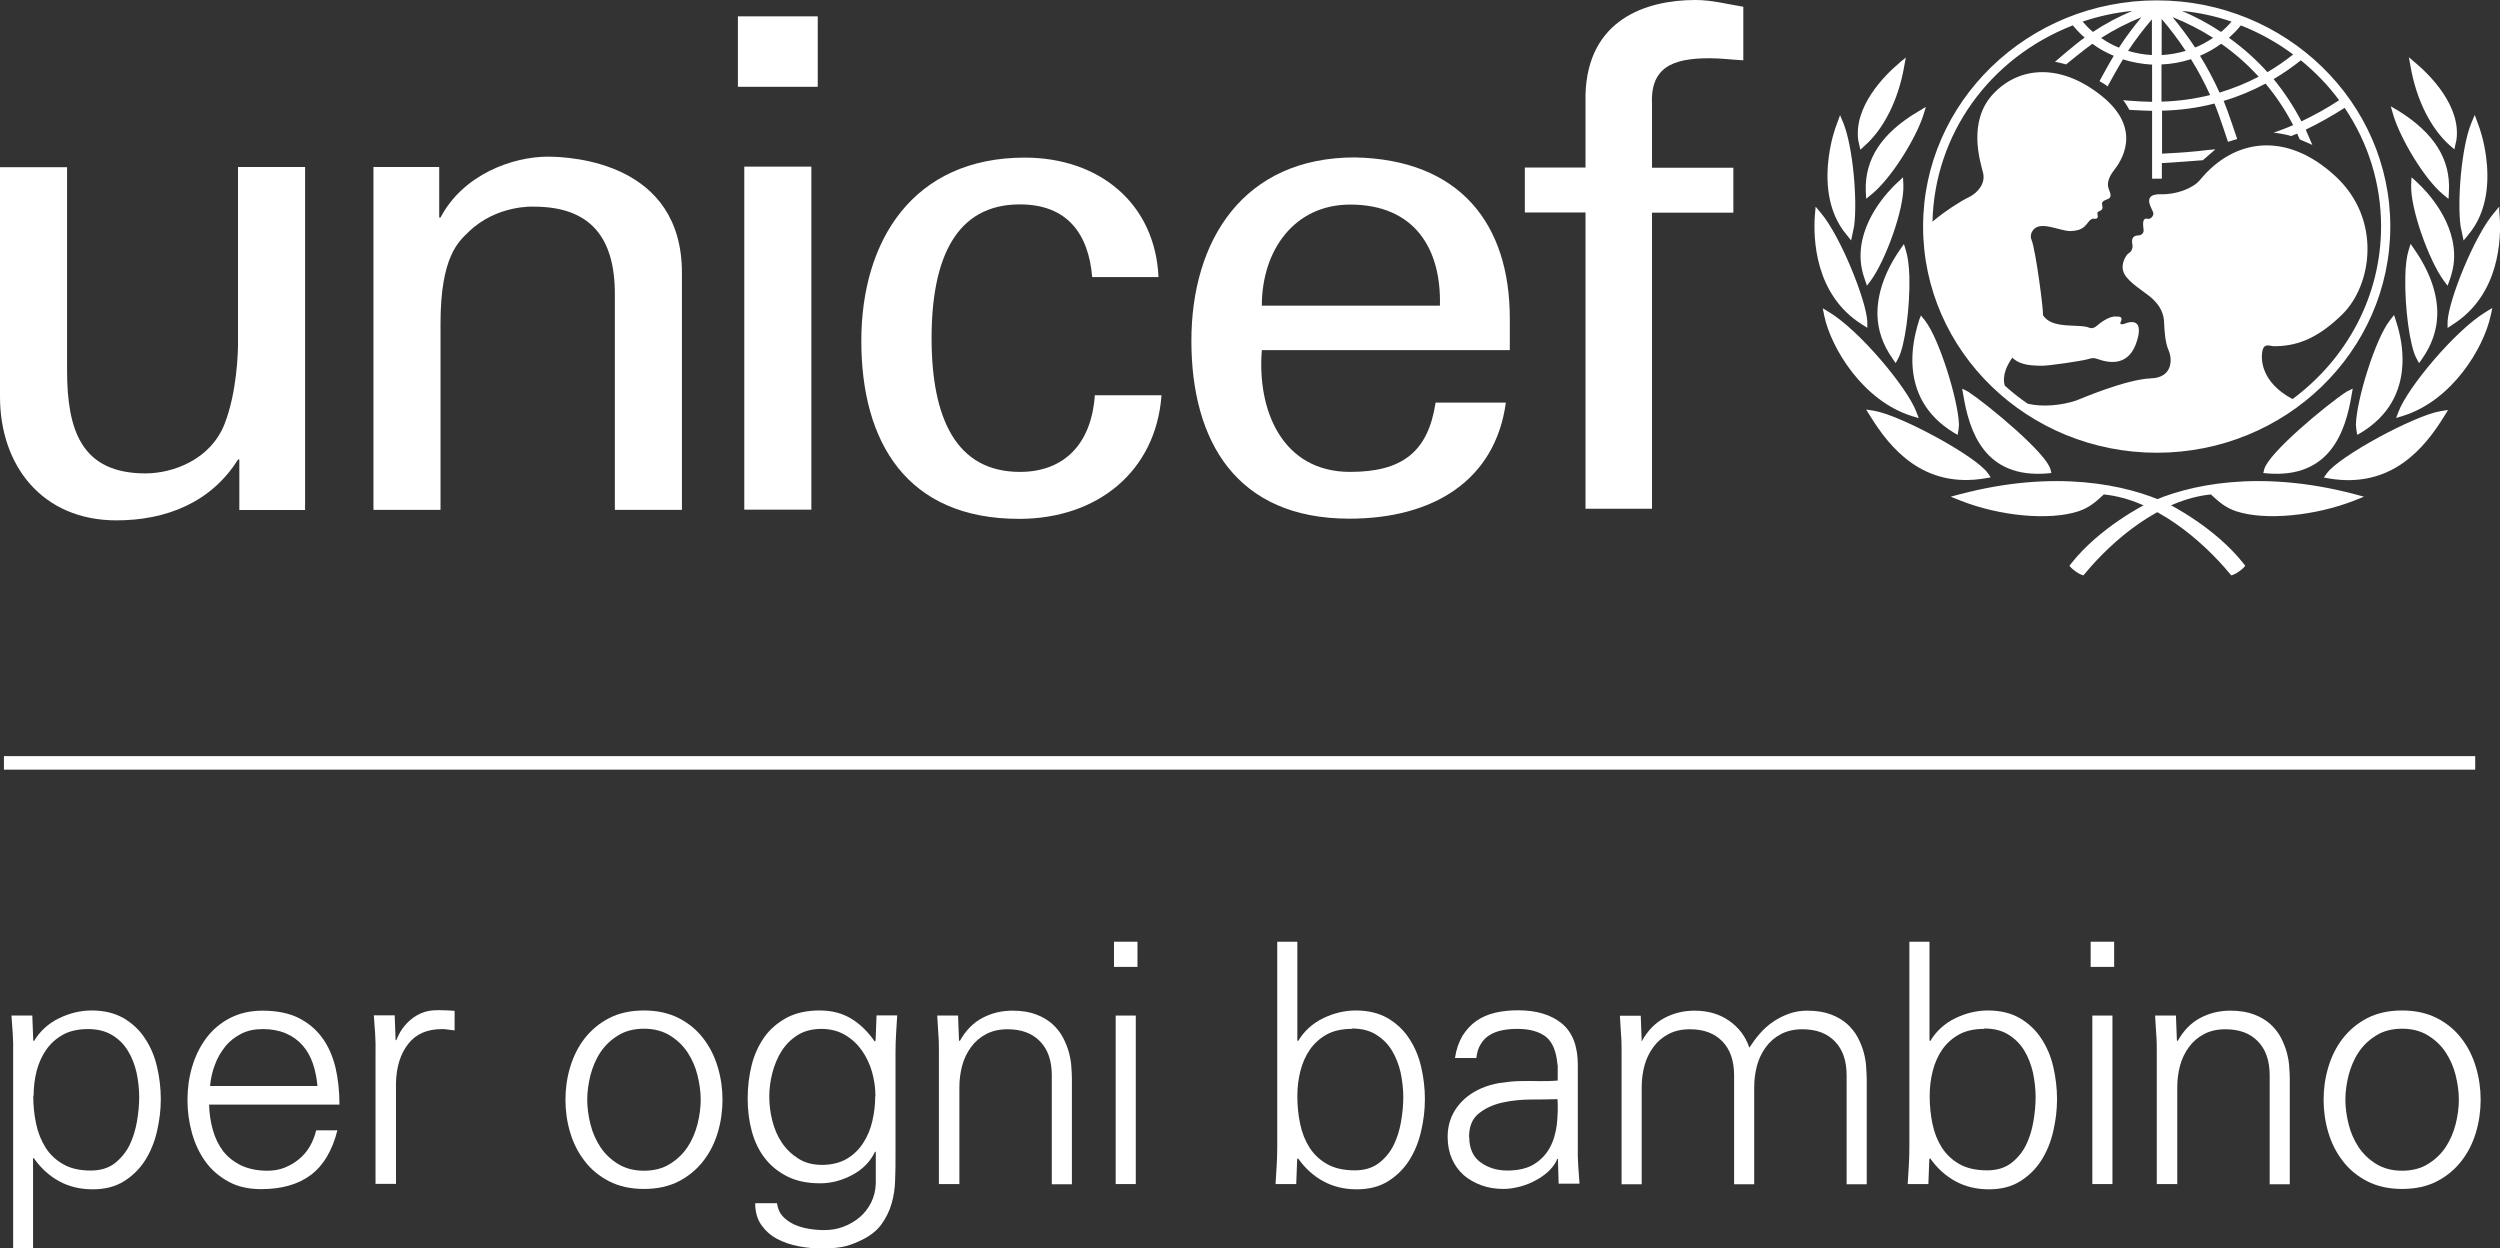 <?xml version="1.0" encoding="UTF-8"?><svg id="" xmlns="http://www.w3.org/2000/svg" viewBox="0 0 133.08 66.46"><rect x="0" y="0" width="133.08" height="66.46" fill="#333333" stroke="none"/><defs><style>.cls-1{fill:#fff;stroke-width:0px;}</style></defs><rect class="cls-1" x=".21" y="40.25" width="131.55" height=".72"/><path class="cls-1" d="M122.03,21.24c-1.65-.88-1.69-2.1-1.6-2.55.09-.46.41-.26.62-.26,1.09,0,2.23-.31,3.64-1.7,1.59-1.57,2.09-5.06-.35-7.33-2.63-2.45-5.43-2.02-7.23.18-.37.45-1.27.78-2.05.76-1.16-.04-.43.84-.43,1.02s-.18.31-.28.29c-.39-.11-.24.45-.24.62s-.16.26-.25.26c-.49,0-.35.42-.34.54.01.11-.03.31-.19.4-.15.08-.34.45-.34.74,0,.51.48.86,1.29,1.45.8.58.91,1.14.92,1.53.02.4.05,1.04.24,1.46.22.51.19,1.45-.93,1.49-1.36.05-3.79,1.11-3.99,1.18-.77.26-1.79.36-2.58.17-.43-.29-.83-.61-1.22-.96-.16-.53.12-1.1.4-1.49.45.44,1.13.41,1.51.43.38.02,2.25-.27,2.51-.35.26-.09.38-.06.54,0,.71.25,1.69.33,2.08-.99.4-1.32-.54-.95-.66-.9-.12.06-.28.04-.22-.07.17-.34-.09-.3-.23-.31-.38-.04-.88.36-1.04.5-.16.14-.32.13-.38.1-.51-.24-2.01.11-2.48-.68.04-.21-.38-3.42-.6-3.98-.05-.12-.09-.31.06-.52.38-.56,1.44.04,2.01.03.68-.02.79-.3.98-.52.18-.22.31-.1.41-.15.13-.08,0-.24.05-.32.05-.09.1-.04.21-.14.12-.1-.02-.31.04-.4.17-.25.63-.05.35-.69-.15-.36.06-.74.26-1,.33-.42,1.62-2.16-.65-3.98-2.16-1.73-4.35-1.59-5.75-.12-1.41,1.48-.7,3.64-.56,4.21.15.57-.28,1.08-.76,1.31-.39.18-1.27.74-1.93,1.3.11-4.63,3.01-8.71,7.47-10.45.19.23.4.45.63.65-.5.35-1.58,1.29-1.58,1.29,0,0,.15.02.29.06.1.02.3.08.3.08,0,0,.95-.78,1.4-1.1.35.26.73.47,1.14.64-.22.35-.76,1.35-.76,1.35,0,0,.12.07.24.14.11.07.19.14.19.14,0,0,.59-1.08.82-1.44.5.16,1.02.25,1.55.28v1.98c-.29,0-1.04-.04-1.35-.07l-.19-.02.11.15c.08.11.14.23.2.33l.02.04h.05c.22.02.91.04,1.16.05v3.61h.52v-.83c.76-.04,1.39-.09,2.15-.15h.03s.67-.58.67-.58l-.36.03c-.81.1-1.51.15-2.15.18,0,0-.22.01-.33.02v-2.29c.94-.02,1.87-.14,2.79-.38.25.59.72,2.04.72,2.04l.49-.15s-.47-1.43-.72-2.03c.78-.23,1.52-.54,2.23-.92.57.68,1.06,1.42,1.47,2.21-.37.17-1.04.4-1.04.4.54.06.94.18.94.18,0,0,.19-.08.31-.13.05.1.14.31.14.31l.67.29-.08-.18s-.22-.51-.27-.63c.71-.34,1.4-.73,2.07-1.16,1.27,1.88,1.94,4.06,1.94,6.31,0,3.74-1.85,7.07-4.71,9.19M113.51.58c-.74.31-1.44.68-2.1,1.12-.2-.17-.38-.36-.55-.55.86-.29,1.74-.48,2.65-.57M112.8,2.54c-.34-.14-.66-.31-.95-.52.67-.43,1.39-.8,2.14-1.1-.42.51-.83,1.05-1.19,1.61M114.55,1.03v1.9c-.43-.02-.85-.1-1.27-.22.38-.58.81-1.14,1.27-1.68M115.07,3.43c.53-.02,1.06-.12,1.56-.28.38.61.72,1.25,1.02,1.91-.85.21-1.72.33-2.59.35v-1.98ZM115.07,1.01c.46.54.89,1.11,1.28,1.7-.42.12-.85.2-1.28.22v-1.92ZM117.8,2.02c-.3.2-.62.38-.95.51-.36-.55-.77-1.09-1.2-1.62.75.3,1.48.67,2.15,1.1M118.78,1.16c-.17.2-.35.38-.55.54-.66-.44-1.36-.81-2.08-1.12.91.09,1.79.28,2.64.57M120.24,4.08c-.67.35-1.37.63-2.09.85-.3-.67-.65-1.33-1.04-1.96.4-.17.78-.39,1.13-.64.73.51,1.4,1.1,2,1.76M119.28,1.35c.99.39,1.93.91,2.79,1.55-.43.34-.89.66-1.37.94-.61-.68-1.3-1.29-2.05-1.83.23-.2.44-.42.63-.65M124.51,5.34c-.64.42-1.31.79-2,1.12-.41-.79-.91-1.55-1.48-2.25.51-.3,1-.64,1.45-1,.77.63,1.46,1.34,2.04,2.13M114.81.02c-6.86,0-12.44,5.4-12.44,12.04s5.58,12.04,12.44,12.04,12.43-5.4,12.43-12.04S121.67.02,114.81.02"/><path class="cls-1" d="M101.25,3.22l-.19.17c-.73.62-2.39,2.27-2.14,4.09,0,0,.03.13.03.13,0,0,.08.36.08.36l.23-.21c1.02-.9,1.79-2.44,2.1-4.2l.09-.5-.2.17Z"/><path class="cls-1" d="M97.87,6.35l-.08.22c-.12.3-.33.94-.44,1.78-.16,1.19-.12,2.89.95,4.15,0,0,.12.15.12.15l.12.15.16-.77c.18-1.36-.06-4.2-.57-5.47l-.18-.43-.08.22Z"/><path class="cls-1" d="M96.63,11.23l-.02.22c-.09,1.22-.02,4.22,2.49,5.81,0,0,.3.19.3.19v-.34c-.06-1.14-1.43-4.54-2.46-5.76l-.29-.35-.02.22Z"/><path class="cls-1" d="M97.07,16.61l.04.21c.37,1.72,2.06,4.52,4.67,5.33l.36.11-.13-.34c-.49-1.29-3-4.3-4.62-5.29l-.36-.22.04.21Z"/><path class="cls-1" d="M102.31,5.82l-.21.12c-1.94,1.15-2.85,2.54-2.78,4.25l.02.39.28-.23c1.05-.84,2.37-2.99,2.76-4.21l.14-.45-.21.12Z"/><path class="cls-1" d="M101.17,9.57l-.15.13c-.5.46-2.11,2.12-1.97,4.17.02.32.09.65.22,1.01l.11.33.21-.28c.77-1.05,1.79-3.81,1.73-5.1l-.02-.39-.14.13Z"/><path class="cls-1" d="M101.25,13.13l-.11.16c-.81,1.17-1.22,2.37-1.2,3.47.02.82.29,1.6.8,2.32l.17.25.14-.26c.35-.64.63-2.71.59-4.34-.02-.58-.08-1.06-.18-1.38l-.11-.36-.11.16Z"/><path class="cls-1" d="M102.19,16.94l-.05.17c-.24.76-.36,1.5-.34,2.2.05,1.59.77,2.83,2.17,3.7l.24.14.05-.31s.02-.24.02-.24c-.04-1.29-1.04-4.55-1.81-5.54l-.22-.27-.05.16Z"/><path class="cls-1" d="M99.45,21.98l.1.16c1.05,1.7,2.82,3.89,6.14,3.32l.28-.05-.16-.23c-.62-.89-4.65-3.09-6.08-3.32l-.39-.06.1.17Z"/><path class="cls-1" d="M104.36,26.3l-.52.14.5.2c2.11.84,4.76,1.08,6.29.58.58-.19.93-.5,1.36-.9,2.7.27,5.23,2.44,6.71,4.22,0,0,.08.09.08.09l.11-.04c.17-.06.42-.25.53-.36l.1-.11-.09-.12c-1.54-1.95-3.95-3.15-4.05-3.2-2.17-1.02-6-1.82-11.01-.5"/><path class="cls-1" d="M104.48,20.86l.03.17c.32,1.93,1.12,4.45,4.48,4.17l.21-.02-.05-.2c-.23-.87-3.31-3.42-4.38-4.13l-.32-.16.03.17Z"/><path class="cls-1" d="M128.23,3.05l.09.5c.31,1.77,1.08,3.3,2.1,4.2l.23.2s.08-.36.08-.36c0,0,.03-.12.03-.13.26-1.81-1.41-3.46-2.14-4.08l-.2-.17-.2-.17Z"/><path class="cls-1" d="M131.73,6.13l-.18.43c-.52,1.27-.75,4.11-.57,5.47l.16.77.13-.15s.12-.15.12-.15c1.07-1.26,1.11-2.95.95-4.15-.11-.84-.32-1.48-.44-1.78l-.08-.22-.08-.22Z"/><path class="cls-1" d="M133.03,11.01l-.29.35c-1.03,1.22-2.4,4.62-2.45,5.76v.34s.28-.19.28-.19c2.51-1.59,2.58-4.59,2.49-5.81l-.02-.22v-.22Z"/><path class="cls-1" d="M132.66,16.4l-.36.22c-1.62.99-4.13,4-4.62,5.29l-.13.34.36-.11c2.61-.81,4.3-3.6,4.67-5.33l.05-.21.04-.21Z"/><path class="cls-1" d="M127.26,5.64l.13.45c.36,1.23,1.63,3.41,2.67,4.27l.28.23.02-.39c.1-1.71-.78-3.12-2.7-4.31l-.21-.12-.2-.12Z"/><path class="cls-1" d="M128.37,9.44l-.02.39c-.05,1.29.96,4.05,1.73,5.1l.21.28.12-.33c.12-.35.2-.69.22-1.01.14-2.05-1.47-3.71-1.97-4.17l-.14-.13-.15-.13Z"/><path class="cls-1" d="M128.32,12.98l-.11.36c-.1.33-.16.81-.17,1.38-.04,1.64.24,3.71.59,4.35l.14.26.17-.24c.51-.73.78-1.51.8-2.32.03-1.1-.39-2.3-1.2-3.47l-.11-.16-.11-.16Z"/><path class="cls-1" d="M127.43,16.78l-.21.27c-.78.99-1.78,4.25-1.81,5.55,0,0,.02.24.02.24l.05.31.24-.14c1.39-.86,2.12-2.11,2.17-3.7.02-.71-.09-1.44-.34-2.2l-.05-.16-.05-.16Z"/><path class="cls-1" d="M130.33,21.82l-.39.06c-1.42.23-5.46,2.43-6.08,3.32l-.16.22.28.05c3.32.56,5.1-1.63,6.14-3.33l.1-.16.1-.17Z"/><path class="cls-1" d="M114.3,26.8c-.11.05-2.52,1.26-4.05,3.2l-.09.12.1.11c.11.11.36.3.53.36l.11.04s.08-.09.08-.09c1.47-1.78,4-3.95,6.71-4.22.43.4.78.71,1.36.9,1.53.5,4.18.25,6.29-.58l.5-.2-.52-.14c-5.02-1.32-8.85-.52-11.01.5"/><path class="cls-1" d="M125.23,20.69l-.32.16c-1.08.71-4.15,3.26-4.38,4.13l-.05.2.21.02c3.36.28,4.17-2.25,4.49-4.17l.03-.17.03-.17Z"/><path class="cls-1" d="M39.62,8.87h3.57v18.26h-3.57V8.87ZM39.28.87h4.25v3.75h-4.25V.87Z"/><path class="cls-1" d="M12.67,8.89h3.57v18.26h-3.5v-2.69h-.07c-1.43,2.29-3.83,3.24-6.47,3.24-3.95,0-6.2-2.91-6.2-6.58v-12.22h3.57v10.81c0,3.17.75,5.49,4.17,5.49,1.47,0,3.46-.73,4.21-2.62.67-1.71.72-3.86.72-4.29v-9.39Z"/><path class="cls-1" d="M23.37,11.58h.08c1.2-2.29,3.83-3.24,5.71-3.24,1.31,0,7.14.33,7.14,6.18v12.62h-3.57v-11.49c0-3.02-1.31-4.65-4.32-4.65,0,0-1.96-.11-3.46,1.34-.53.51-1.5,1.31-1.5,4.87v9.93h-3.57V8.89h3.5v2.69Z"/><path class="cls-1" d="M58.14,14.75c-.19-2.28-1.31-3.87-3.85-3.87-3.39,0-4.7,2.85-4.7,7.12s1.31,7.12,4.7,7.12c2.35,0,3.81-1.48,3.99-4.08h3.55c-.3,4.08-3.44,6.58-7.58,6.58-6.01,0-8.4-4.12-8.4-9.47s2.76-9.76,8.7-9.76c3.96,0,6.94,2.43,7.12,6.36h-3.54Z"/><path class="cls-1" d="M76.65,16.27c.08-3.03-1.35-5.38-4.78-5.38-2.95,0-4.7,2.41-4.7,5.38h9.48ZM67.17,18.65c-.26,3.18,1.08,6.47,4.7,6.47,2.76,0,4.15-1.05,4.55-3.69h3.74c-.56,4.13-3.85,6.18-8.33,6.18-6.01,0-8.41-4.12-8.41-9.47s2.77-9.76,8.7-9.76c5.6.11,8.25,3.54,8.25,8.57v1.69h-13.21Z"/><path class="cls-1" d="M84.4,27.07v-15.76h-3.23v-2.39h3.23v-3.9c.12-3.98,3.21-5.02,5.86-5.02.86,0,1.68.22,2.54.36v2.85c-.6-.03-1.2-.11-1.8-.11-2.01,0-3.17.51-3.06,2.5v3.33h4.33v2.39h-4.33v15.76h-3.55Z"/><path class="cls-1" d="M1.77,58.33c0,.51.05,1.01.15,1.48.1.48.27.9.5,1.27.23.37.55.67.94.89.39.23.88.34,1.47.34.51,0,.94-.13,1.27-.38.33-.26.6-.58.79-.96.19-.39.32-.81.4-1.27.08-.46.12-.9.12-1.31s-.05-.86-.14-1.29c-.1-.43-.25-.82-.46-1.16-.21-.35-.49-.63-.84-.84-.35-.21-.77-.32-1.29-.32s-.97.1-1.33.3c-.36.2-.66.47-.89.8-.23.33-.4.71-.51,1.13-.11.43-.16.87-.16,1.32M1.77,66.46H.7v-10.38c.01-.35,0-.69-.02-1.04-.02-.35-.05-.67-.07-.98h1.11l.05,1.32.04.04c.31-.52.75-.93,1.32-1.21.57-.28,1.16-.42,1.75-.42.67,0,1.23.14,1.7.41.46.27.85.63,1.14,1.08.3.45.51.95.64,1.51.13.56.2,1.13.2,1.72s-.07,1.13-.2,1.7c-.13.57-.34,1.09-.63,1.55-.29.46-.67.83-1.13,1.12-.46.29-1.02.43-1.67.43s-1.25-.14-1.78-.43c-.53-.29-.98-.7-1.35-1.23h-.04v4.83Z"/><path class="cls-1" d="M16.9,57.81c-.04-.43-.12-.83-.25-1.21-.13-.38-.32-.7-.55-.96-.24-.27-.53-.48-.88-.63-.35-.15-.76-.23-1.22-.23s-.83.08-1.16.25c-.33.17-.62.39-.85.68s-.42.61-.55.97c-.14.36-.22.74-.26,1.13h5.74ZM11.13,58.79c.01.48.08.93.2,1.36.12.43.3.8.55,1.13.25.32.57.57.96.76.39.18.85.28,1.4.28.32,0,.62-.05.9-.16.28-.11.54-.26.77-.45.23-.19.43-.42.58-.68.15-.26.27-.55.34-.86h1.13c-.27,1.08-.75,1.88-1.42,2.38-.67.5-1.55.75-2.64.75-.67,0-1.25-.13-1.74-.4-.49-.27-.9-.62-1.22-1.06-.32-.44-.56-.95-.72-1.52-.16-.57-.24-1.16-.24-1.77s.08-1.2.25-1.77c.17-.57.42-1.08.75-1.52.33-.44.75-.8,1.25-1.06s1.08-.4,1.75-.4c.75,0,1.39.13,1.9.38.52.26.94.61,1.27,1.06.33.45.56.98.71,1.59.14.61.21,1.26.21,1.97h-6.93Z"/><path class="cls-1" d="M21.06,63.02h-1.07v-6.95c.01-.35,0-.69-.02-1.04-.02-.35-.05-.67-.07-.98h1.11l.05,1.32h.04c.17-.45.43-.82.8-1.12.36-.29.77-.45,1.22-.47.18-.01.36-.01.54,0,.18,0,.36.02.54.03v1.04c-.11-.01-.22-.03-.33-.04-.11-.02-.22-.03-.33-.03-.8,0-1.4.26-1.81.79-.41.52-.63,1.22-.65,2.07v5.4Z"/><path class="cls-1" d="M37.3,58.54c0-.42-.06-.85-.17-1.3-.11-.45-.29-.85-.53-1.22-.24-.36-.55-.66-.94-.9-.39-.24-.85-.36-1.38-.36s-1,.12-1.38.36c-.39.24-.7.54-.94.9-.24.36-.41.77-.53,1.22-.11.45-.17.88-.17,1.3s.06.85.17,1.3c.11.45.29.85.53,1.22.24.36.55.66.94.9.39.24.85.36,1.38.36s1-.12,1.38-.36c.39-.24.7-.54.94-.9.24-.36.41-.77.53-1.22.11-.45.17-.88.17-1.3M34.28,53.79c.71,0,1.33.14,1.86.41.52.27.96.63,1.3,1.08.35.45.6.96.77,1.53.17.57.25,1.15.25,1.73s-.08,1.18-.25,1.74c-.17.57-.42,1.07-.77,1.52-.35.45-.78.81-1.3,1.08-.52.27-1.14.41-1.86.41s-1.33-.14-1.86-.41c-.52-.27-.96-.63-1.3-1.08-.35-.45-.6-.95-.77-1.52-.17-.57-.25-1.15-.25-1.74s.08-1.16.25-1.73c.17-.57.42-1.08.77-1.53.35-.45.78-.81,1.3-1.08.52-.27,1.14-.41,1.86-.41"/><path class="cls-1" d="M46.6,58.34c0-.43-.06-.85-.18-1.28-.12-.42-.3-.8-.54-1.14-.24-.34-.54-.62-.9-.83-.36-.21-.78-.32-1.26-.32s-.91.11-1.26.33c-.35.22-.64.51-.86.86-.22.35-.38.74-.49,1.17-.11.43-.16.85-.16,1.25s.05.84.16,1.27c.11.43.27.82.5,1.16.23.35.52.63.88.86.36.23.78.34,1.27.34s.95-.11,1.31-.32c.36-.21.66-.5.88-.85.23-.35.39-.74.49-1.18.1-.43.15-.87.15-1.31M46.65,54.05h1.11c-.02.31-.04.64-.06.98-.02.35-.03.69-.03,1.04v5.38c0,.45,0,.9-.02,1.35-.01.45-.07.87-.19,1.27-.11.4-.3.77-.55,1.12-.26.35-.63.63-1.13.86-.36.17-.68.28-.97.33-.29.05-.65.08-1.06.08s-.82-.04-1.24-.12c-.42-.08-.8-.21-1.14-.39-.34-.18-.62-.43-.84-.74-.22-.31-.33-.7-.33-1.16h1.16c.04.27.13.5.29.68.16.18.36.32.6.44.24.11.5.19.79.24.29.05.57.07.86.07.35,0,.68-.06,1-.18.32-.12.61-.29.86-.5.25-.21.45-.47.61-.78.15-.3.24-.65.25-1.03v-1.68h-.04c-.26.54-.67.95-1.22,1.24-.55.29-1.11.44-1.7.44-.68,0-1.26-.12-1.74-.36-.48-.24-.88-.56-1.2-.97-.32-.41-.55-.89-.7-1.44-.15-.55-.22-1.13-.22-1.75s.07-1.19.21-1.76c.14-.57.37-1.06.67-1.49.3-.43.7-.77,1.19-1.04.49-.26,1.07-.39,1.75-.39s1.22.15,1.7.44c.48.29.89.7,1.25,1.22l.04-.07.05-1.32Z"/><path class="cls-1" d="M51.05,63.03h-1.07v-6.95c0-.35,0-.69-.03-1.04-.02-.35-.04-.67-.06-.98h1.11l.05,1.32.04.04c.31-.56.71-.97,1.2-1.23.49-.26,1.02-.39,1.61-.39.49,0,.91.07,1.25.2.35.13.63.3.87.51.23.21.42.45.56.71.14.27.25.54.32.8.07.27.12.53.13.78.02.25.03.46.03.63v5.61h-1.07v-5.79c0-.79-.21-1.39-.63-1.82-.42-.43-.99-.64-1.73-.64-.44,0-.82.09-1.14.26-.32.17-.59.4-.8.69-.21.29-.37.61-.47.98-.1.37-.15.76-.15,1.16v5.16Z"/><path class="cls-1" d="M60.46,63.03h-1.07v-8.97h1.07v8.97ZM60.55,51.47h-1.25v-1.34h1.25v1.34Z"/><path class="cls-1" d="M71.95,54.77c-.52,0-.97.1-1.33.3-.36.2-.66.47-.89.8-.23.33-.4.72-.51,1.15-.11.44-.16.88-.16,1.33,0,.51.05,1.01.15,1.48.1.48.27.9.5,1.26.23.36.55.66.94.88.39.22.88.33,1.47.33.51,0,.94-.13,1.27-.38.33-.25.6-.57.79-.95.19-.38.32-.8.4-1.26.08-.46.12-.9.12-1.31s-.05-.86-.14-1.3c-.1-.43-.25-.82-.46-1.17-.21-.35-.49-.63-.84-.85-.35-.22-.77-.33-1.29-.33M69.01,63.03h-1.11c.02-.31.04-.64.06-.98.02-.35.03-.69.03-1.04v-10.88h1.07v5.25l.04.04c.31-.52.75-.93,1.32-1.21.57-.28,1.16-.42,1.75-.42.67,0,1.23.14,1.7.41.46.27.85.63,1.14,1.08.3.45.51.95.64,1.51.13.56.2,1.13.2,1.72s-.07,1.13-.2,1.7c-.13.57-.34,1.09-.63,1.55-.29.46-.67.83-1.13,1.12-.46.29-1.02.43-1.67.43s-1.25-.14-1.78-.43c-.53-.29-.98-.7-1.35-1.23l-.04.07-.05,1.32Z"/><path class="cls-1" d="M78.21,60.52c0,.61.2,1.06.6,1.35.4.29.87.44,1.42.44.58,0,1.06-.11,1.42-.33.36-.22.64-.51.84-.87s.32-.77.38-1.22c.05-.46.07-.92.04-1.38-.38.01-.84.02-1.38.02s-1.05.05-1.55.16c-.49.11-.91.3-1.26.58-.35.28-.52.7-.52,1.26M82.91,56.7c-.06-.74-.27-1.24-.63-1.52-.36-.27-.86-.41-1.5-.41-.29,0-.55.02-.8.07-.25.05-.47.13-.67.25-.2.12-.36.28-.48.48-.13.2-.21.45-.24.75h-1.14c.07-.46.21-.86.4-1.18.2-.32.44-.58.73-.79.29-.2.63-.35,1.01-.44.38-.09.79-.13,1.22-.13.99,0,1.77.24,2.34.71.57.48.85,1.23.84,2.25v4.25c-.01.35,0,.69.02,1.04.02.35.05.67.07.98h-1.11l-.04-1.32h-.04l-.05.13c-.1.19-.24.37-.43.55-.19.17-.41.33-.66.46-.25.14-.52.25-.82.33-.3.08-.6.13-.89.13-.42,0-.81-.06-1.17-.19-.36-.13-.68-.31-.95-.54-.27-.24-.48-.53-.63-.87-.15-.34-.23-.73-.23-1.17,0-.61.17-1.13.5-1.58.33-.45.77-.78,1.3-1.01.3-.13.62-.22.96-.28.34-.05.68-.09,1.04-.1.35-.01.7-.01,1.05,0,.35,0,.69,0,1.01-.03v-.82Z"/><path class="cls-1" d="M87.36,55.38l.04.04c.31-.56.71-.97,1.2-1.23.49-.26,1.02-.39,1.61-.39.71,0,1.33.18,1.84.54.51.36.87.83,1.07,1.43.17-.26.35-.51.56-.75.21-.24.44-.45.71-.63.26-.18.54-.32.85-.43.3-.11.63-.16.97-.16.49,0,.91.07,1.25.2.35.13.63.3.87.51.23.21.42.45.56.71.14.27.25.54.32.8.07.27.12.53.13.78s.03.46.03.63v5.61h-1.07v-5.79c0-.79-.21-1.39-.63-1.82-.42-.43-.99-.64-1.73-.64-.44,0-.82.09-1.14.26-.32.17-.59.4-.8.69-.21.29-.37.61-.47.98-.1.37-.15.76-.15,1.16v5.16h-1.07v-5.79c0-.79-.21-1.39-.63-1.82-.42-.43-.99-.64-1.73-.64-.44,0-.82.09-1.14.26-.32.17-.59.4-.8.69-.21.29-.37.61-.47.98-.1.37-.15.76-.15,1.16v5.16h-1.07v-6.95c0-.35,0-.69-.03-1.04-.02-.35-.04-.67-.06-.98h1.11l.05,1.32Z"/><path class="cls-1" d="M105.61,54.77c-.52,0-.97.1-1.33.3-.36.2-.66.47-.89.8-.23.33-.4.72-.51,1.15-.11.44-.16.88-.16,1.33,0,.51.05,1.01.15,1.48.1.48.27.9.5,1.26.23.36.55.66.94.88.39.22.88.33,1.47.33.51,0,.94-.13,1.27-.38.33-.25.6-.57.79-.95.19-.38.32-.8.4-1.26.08-.46.12-.9.12-1.31s-.05-.86-.14-1.3c-.1-.43-.25-.82-.46-1.17-.21-.35-.49-.63-.84-.85-.35-.22-.77-.33-1.29-.33M102.66,63.03h-1.11c.02-.31.04-.64.06-.98.02-.35.03-.69.03-1.04v-10.88h1.07v5.25l.04.04c.31-.52.75-.93,1.32-1.21.57-.28,1.16-.42,1.75-.42.67,0,1.23.14,1.7.41.46.27.85.63,1.14,1.08.3.45.51.95.64,1.51.13.56.2,1.13.2,1.72s-.07,1.13-.2,1.7c-.13.57-.34,1.09-.63,1.55-.29.46-.67.83-1.13,1.12-.46.29-1.02.43-1.67.43s-1.25-.14-1.78-.43c-.53-.29-.98-.7-1.35-1.23l-.04.07-.05,1.32Z"/><path class="cls-1" d="M112.45,63.03h-1.07v-8.97h1.07v8.97ZM112.54,51.47h-1.25v-1.34h1.25v1.34Z"/><path class="cls-1" d="M115.88,63.03h-1.07v-6.95c0-.35,0-.69-.03-1.04-.02-.35-.04-.67-.06-.98h1.11l.05,1.32.04.04c.31-.56.71-.97,1.2-1.23.49-.26,1.02-.39,1.61-.39.49,0,.91.07,1.25.2.35.13.63.3.87.51.23.21.42.45.56.71.14.27.25.54.32.8.07.27.12.53.13.78.02.25.03.46.03.63v5.61h-1.07v-5.79c0-.79-.21-1.39-.63-1.82-.42-.43-.99-.64-1.73-.64-.44,0-.82.09-1.14.26-.32.17-.59.4-.8.69-.21.29-.37.61-.47.98-.1.37-.15.76-.15,1.16v5.16Z"/><path class="cls-1" d="M130.89,58.54c0-.42-.06-.85-.17-1.3-.11-.45-.29-.85-.53-1.22-.24-.36-.55-.66-.94-.9-.39-.24-.85-.36-1.38-.36s-1,.12-1.38.36c-.39.24-.7.54-.94.9-.24.36-.41.77-.53,1.22-.11.45-.17.88-.17,1.3s.06.85.17,1.3c.11.45.29.85.53,1.22.24.36.55.66.94.9.39.24.85.36,1.38.36s1-.12,1.38-.36c.39-.24.7-.54.94-.9.24-.36.41-.77.53-1.22.11-.45.17-.88.17-1.3M127.87,53.79c.71,0,1.33.14,1.86.41.52.27.96.63,1.3,1.08.35.45.6.96.77,1.53.17.57.25,1.15.25,1.73s-.08,1.18-.25,1.74c-.17.57-.42,1.07-.77,1.52-.35.45-.78.81-1.3,1.08-.52.27-1.14.41-1.86.41s-1.33-.14-1.86-.41c-.52-.27-.96-.63-1.3-1.08-.35-.45-.6-.95-.77-1.52-.17-.57-.25-1.15-.25-1.74s.08-1.16.25-1.73c.17-.57.42-1.08.77-1.53.35-.45.78-.81,1.3-1.08.52-.27,1.14-.41,1.86-.41"/></svg>